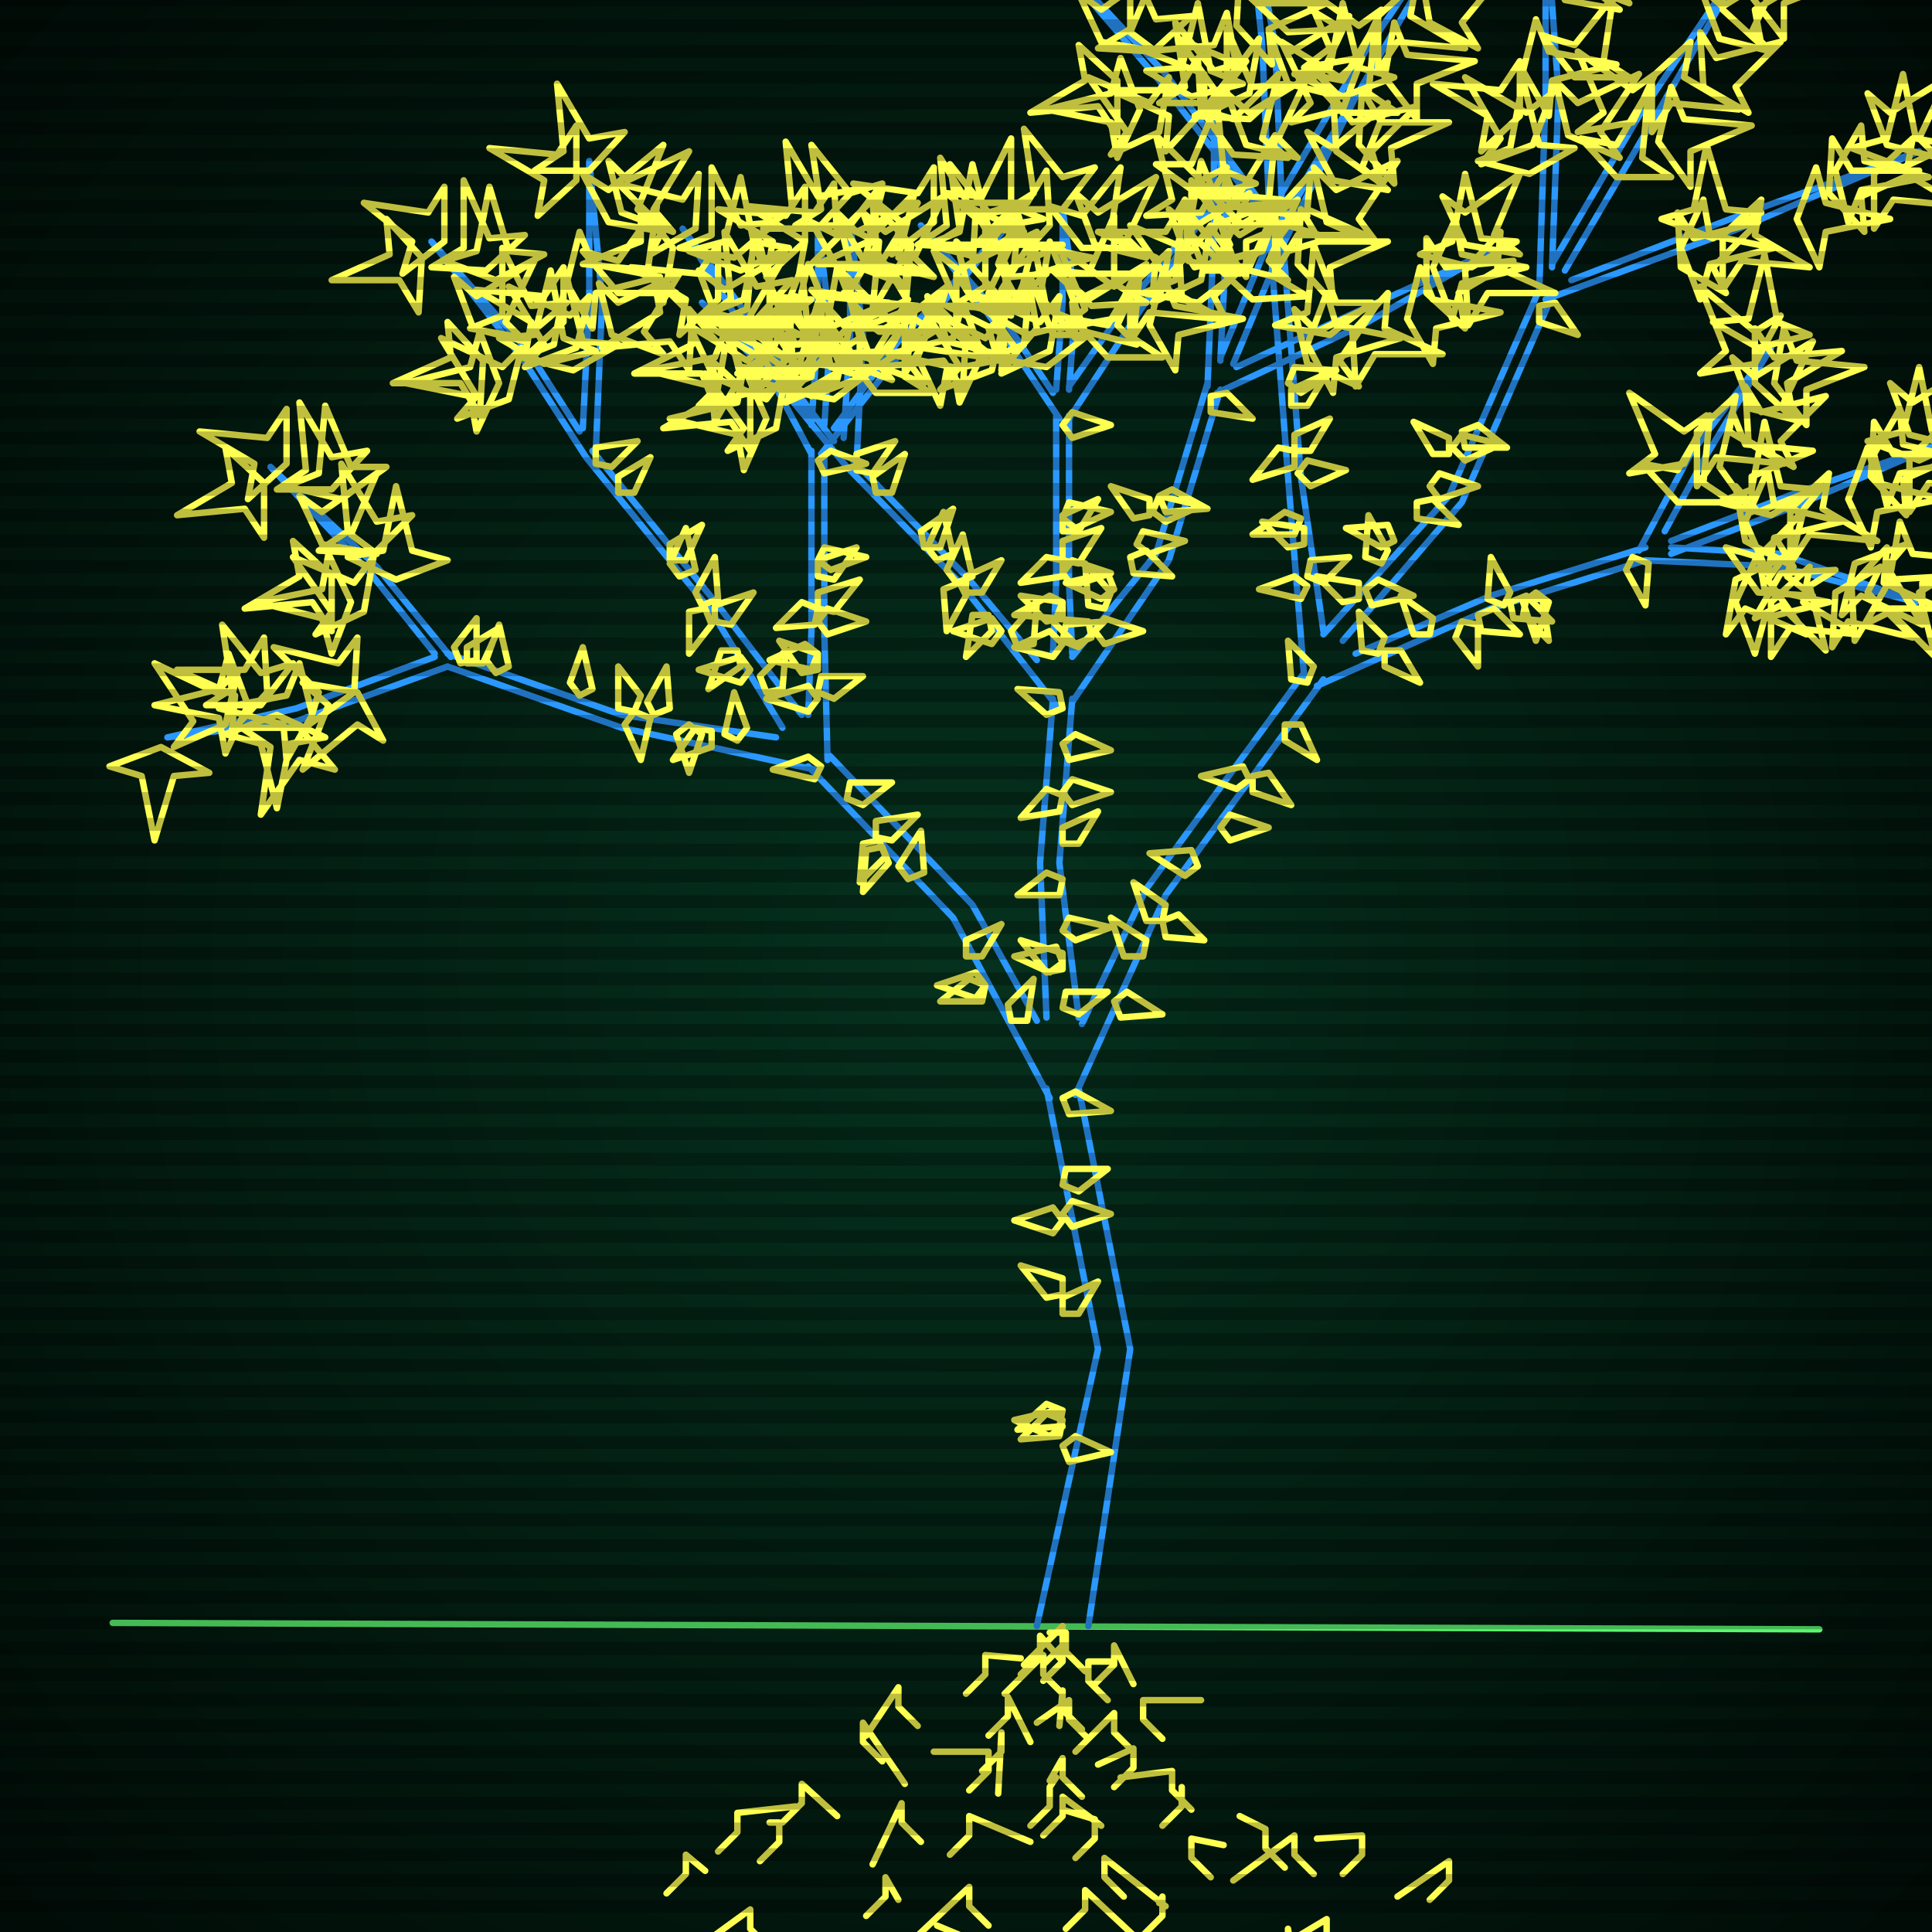 <svg xmlns="http://www.w3.org/2000/svg"
             width="600" height="600"
            >
    
            <style>
                @keyframes glow {0 % {opacity: 0.6;}
                3% {opacity: 0.9;} 30% {opacity: 0.6} 70% {opacity: 0.9}}
    
                .flicker {
                animation: glow 3s linear infinite alternate;
                animation-duration: 1.3s;
                animation-delay: 1.5s;
            }
    
    
            </style>
    
            <defs>
                <radialGradient id="screenGradient"
                                r="100%"
                >
                    <stop offset="0%" stop-color="#05321e"/>
                    <stop offset="90%" stop-color="black"/>
    
                </radialGradient>
            </defs>
    
            <rect
                fill="black"
                width="600" height="600"/>
    
            <rect
                className="flicker"
                fill="url(#screenGradient)"
                width="600" height="600"/>
    
    
            <path
                id="ground-path"
                className="flicker"
                style="fill: none;stroke: #5bf870;stroke-width:2px;stroke-linecap:round;stroke-linejoin:round;stroke-miterlimit:4;stroke-dasharray:none"
                d="M 35 504 L 565 506 "
            />
            <path
                id="branch-path"
                className="flicker"
                style="fill: none;stroke: #2b98ff;stroke-width:2px;stroke-linecap:round;stroke-linejoin:round;stroke-miterlimit:4;stroke-dasharray:none"
                d="M 322 505 L 341 419 L 325 338 M 335 338 L 351 419 L 338 505 M 326 341 L 296 285 L 251 238 M 257 234 L 302 281 L 322 317 M 253 239 L 193 226 L 139 207 M 139 203 L 193 222 L 241 229 M 139 207 L 92 224 L 52 229 L 92 220 L 135 204 M 135 203 L 115 178 L 84 145 L 117 176 L 140 204 M 243 226 L 221 190 L 182 142 M 184 140 L 223 188 L 249 222 M 182 142 L 162 111 L 134 75 L 164 109 L 180 134 M 181 133 L 183 93 L 183 50 L 187 93 L 185 141 M 251 222 L 252 196 L 252 140 M 256 140 L 256 196 L 257 236 M 252 141 L 235 109 L 212 71 L 239 107 L 252 131 M 252 132 L 254 102 L 254 70 L 258 102 L 256 132 M 259 133 L 279 106 L 313 70 L 281 108 L 255 141 M 325 316 L 323 268 L 327 217 M 333 217 L 329 268 L 335 316 M 328 219 L 299 182 L 263 145 M 265 143 L 301 180 L 322 205 M 263 145 L 244 122 L 218 94 L 246 120 L 259 137 M 262 136 L 264 104 L 264 69 L 268 104 L 266 144 M 327 203 L 328 181 L 328 129 M 332 129 L 332 181 L 333 203 M 329 130 L 311 103 L 286 70 L 313 101 L 327 122 M 328 121 L 330 94 L 330 65 L 334 94 L 332 121 M 332 120 L 349 96 L 378 61 L 353 98 L 332 130 M 333 204 L 359 172 L 375 119 M 379 121 L 363 174 L 333 218 M 375 120 L 377 72 L 377 29 L 381 72 L 379 112 M 379 111 L 394 75 L 422 28 L 398 77 L 383 113 M 384 114 L 421 97 L 463 78 L 423 101 L 378 122 M 336 318 L 356 276 L 405 209 M 411 211 L 362 278 L 334 340 M 405 210 L 400 148 L 394 69 M 398 69 L 404 148 L 411 196 M 395 70 L 360 25 L 317 -25 L 362 23 L 391 62 M 394 61 L 392 14 L 387 -35 L 396 14 L 398 61 M 398 60 L 424 16 L 462 -40 L 428 18 L 398 70 M 411 197 L 450 154 L 478 90 M 482 92 L 454 156 L 417 199 M 478 91 L 480 29 L 480 -27 L 484 29 L 482 83 M 482 82 L 509 36 L 548 -22 L 513 38 L 486 84 M 488 87 L 540 67 L 596 47 L 540 71 L 480 93 M 421 203 L 463 185 L 511 170 M 511 174 L 463 189 L 409 213 M 509 171 L 525 141 L 550 108 L 529 143 L 517 165 M 519 168 L 558 153 L 602 138 L 558 157 L 519 172 M 519 170 L 553 172 L 595 187 L 553 176 L 511 174 "
            />
            <path
                id="leaf-path"
                className="flicker"
                style="fill: none;stroke: #ffff52;stroke-width:2px;stroke-linecap:round;stroke-linejoin:round;stroke-miterlimit:4;stroke-dasharray:none"
                d="M 330 438 L 329 443 L 316 444 L 325 436 L 330 438 M 330 443 L 326 446 L 315 441 L 328 438 L 330 443 M 330 379 L 327 383 L 315 379 L 327 375 L 330 379 M 330 402 L 325 403 L 317 393 L 330 397 L 330 402 M 330 341 L 334 339 L 345 345 L 332 346 L 330 341 M 330 368 L 331 363 L 344 363 L 335 370 L 330 368 M 330 441 L 329 446 L 317 447 L 325 439 L 330 441 M 330 449 L 334 446 L 345 451 L 332 454 L 330 449 M 330 377 L 333 373 L 345 377 L 333 381 L 330 377 M 330 408 L 330 403 L 341 398 L 335 408 L 330 408 M 274 263 L 276 268 L 268 277 L 269 264 L 274 263 M 306 306 L 303 310 L 291 306 L 303 302 L 306 306 M 255 238 L 253 242 L 240 239 L 251 235 L 255 238 M 263 248 L 264 243 L 277 243 L 268 250 L 263 248 M 273 261 L 275 266 L 267 274 L 268 262 L 273 261 M 306 306 L 305 311 L 292 311 L 301 304 L 306 306 M 272 260 L 272 255 L 285 253 L 277 261 L 272 260 M 282 273 L 279 269 L 286 258 L 287 271 L 282 273 M 314 317 L 313 312 L 321 304 L 319 317 L 314 317 M 300 297 L 300 292 L 311 287 L 305 297 L 300 297 M 145 206 L 145 201 L 155 195 L 150 206 L 145 206 M 154 209 L 151 205 L 155 194 L 158 207 L 154 209 M 197 221 L 202 223 L 199 236 L 194 225 L 197 221 M 221 227 L 221 232 L 209 236 L 216 226 L 221 227 M 143 206 L 141 201 L 148 192 L 148 205 L 143 206 M 180 216 L 177 212 L 181 201 L 184 214 L 180 216 M 197 221 L 192 220 L 192 207 L 199 216 L 197 221 M 229 230 L 225 228 L 228 215 L 232 226 L 229 230 M 214 225 L 218 228 L 214 240 L 210 228 L 214 225 M 203 222 L 201 218 L 207 207 L 208 220 L 203 222 M 111 215 L 119 230 L 111 225 L 94 239 L 102 219 L 94 212 L 111 215 M 70 225 L 54 232 L 60 224 L 48 206 L 67 215 L 74 208 L 70 225 M 77 219 L 70 234 L 68 223 L 48 219 L 68 214 L 71 203 L 77 219 M 93 226 L 104 239 L 93 236 L 81 253 L 84 232 L 75 226 L 93 226 M 81 219 L 64 219 L 72 214 L 69 194 L 81 209 L 91 206 L 81 219 M 50 232 L 65 240 L 54 241 L 48 261 L 44 241 L 34 238 L 50 232 M 110 215 L 96 225 L 99 215 L 85 201 L 105 206 L 111 198 L 110 215 M 83 215 L 72 227 L 73 216 L 55 208 L 76 208 L 82 198 L 83 215 M 97 222 L 89 236 L 88 225 L 68 220 L 89 216 L 93 206 L 97 222 M 86 222 L 101 229 L 90 231 L 86 251 L 81 231 L 70 228 L 86 222 M 103 152 L 86 152 L 95 146 L 93 125 L 103 142 L 114 140 L 103 152 M 109 187 L 103 203 L 100 192 L 80 187 L 100 183 L 102 172 L 109 187 M 100 169 L 93 154 L 100 159 L 117 147 L 109 166 L 117 172 L 100 169 M 82 150 L 82 167 L 76 158 L 55 160 L 72 150 L 70 139 L 82 150 M 123 180 L 108 173 L 119 171 L 123 151 L 128 171 L 139 174 L 123 180 M 106 155 L 89 151 L 99 147 L 101 126 L 109 145 L 120 145 L 106 155 M 116 172 L 99 171 L 108 165 L 106 144 L 117 162 L 128 160 L 116 172 M 103 179 L 103 196 L 97 187 L 76 189 L 93 179 L 91 168 L 103 179 M 113 190 L 98 197 L 103 190 L 91 173 L 110 181 L 116 173 L 113 190 M 89 144 L 77 155 L 79 144 L 62 134 L 83 136 L 89 127 L 89 144 M 192 153 L 192 148 L 202 142 L 197 153 L 192 153 M 219 189 L 221 194 L 214 203 L 214 190 L 219 189 M 233 208 L 230 212 L 217 208 L 230 204 L 233 208 M 185 144 L 185 139 L 198 137 L 190 145 L 185 144 M 208 174 L 208 169 L 218 163 L 213 174 L 208 174 M 218 188 L 216 184 L 222 173 L 223 186 L 218 188 M 238 215 L 236 210 L 244 202 L 243 214 L 238 215 M 229 202 L 230 207 L 220 214 L 224 202 L 229 202 M 222 193 L 222 188 L 234 184 L 227 194 L 222 193 M 211 179 L 208 175 L 213 164 L 216 177 L 211 179 M 151 84 L 134 83 L 144 77 L 144 56 L 152 74 L 163 73 L 151 84 M 155 119 L 148 134 L 146 123 L 126 119 L 146 114 L 149 103 L 155 119 M 147 102 L 141 86 L 148 92 L 166 81 L 157 100 L 163 106 L 147 102 M 131 80 L 130 97 L 124 87 L 103 87 L 121 79 L 120 68 L 131 80 M 169 113 L 155 105 L 166 104 L 171 84 L 175 105 L 185 109 L 169 113 M 154 87 L 138 81 L 148 78 L 152 58 L 158 78 L 169 79 L 154 87 M 163 105 L 146 102 L 156 98 L 156 77 L 165 95 L 176 94 L 163 105 M 150 112 L 149 129 L 143 119 L 122 119 L 140 111 L 139 100 L 150 112 M 158 124 L 142 130 L 148 123 L 137 105 L 156 114 L 162 108 L 158 124 M 138 75 L 125 85 L 128 75 L 113 63 L 133 66 L 138 58 L 138 75 M 179 108 L 163 114 L 169 107 L 158 89 L 177 98 L 183 92 L 179 108 M 176 88 L 180 72 L 184 82 L 205 86 L 185 91 L 184 102 L 176 88 M 179 56 L 167 67 L 169 56 L 152 46 L 173 48 L 179 39 L 179 56 M 190 104 L 186 88 L 192 94 L 211 85 L 200 103 L 206 110 L 190 104 M 189 69 L 181 54 L 189 59 L 206 45 L 198 65 L 206 72 L 189 69 M 192 91 L 181 78 L 192 81 L 204 64 L 201 85 L 210 91 L 192 91 M 175 100 L 163 111 L 165 100 L 148 90 L 169 92 L 175 83 L 175 100 M 178 115 L 162 111 L 172 107 L 176 86 L 181 106 L 192 107 L 178 115 M 183 53 L 166 53 L 175 47 L 173 26 L 183 43 L 194 41 L 183 53 M 193 66 L 189 50 L 195 56 L 214 47 L 203 65 L 209 72 L 193 66 M 254 189 L 253 194 L 241 195 L 249 187 L 254 189 M 254 208 L 249 209 L 242 199 L 254 203 L 254 208 M 254 143 L 258 140 L 269 144 L 256 147 L 254 143 M 254 174 L 256 170 L 269 173 L 258 177 L 254 174 M 254 189 L 254 184 L 267 180 L 259 190 L 254 189 M 254 215 L 255 210 L 268 210 L 259 217 L 254 215 M 254 203 L 252 208 L 239 205 L 250 200 L 254 203 M 254 193 L 257 189 L 269 193 L 257 197 L 254 193 M 254 179 L 254 174 L 266 170 L 259 180 L 254 179 M 254 217 L 251 221 L 238 217 L 251 213 L 254 217 M 228 80 L 211 77 L 221 73 L 221 52 L 230 70 L 241 69 L 228 80 M 230 117 L 222 131 L 221 120 L 201 115 L 222 111 L 226 101 L 230 117 M 223 100 L 217 84 L 225 90 L 244 79 L 233 98 L 239 106 L 223 100 M 209 77 L 206 94 L 202 84 L 181 82 L 199 75 L 199 64 L 209 77 M 244 111 L 231 101 L 242 101 L 249 83 L 251 104 L 261 108 L 244 111 M 230 84 L 214 78 L 225 75 L 230 55 L 234 75 L 245 77 L 230 84 M 239 103 L 222 100 L 232 96 L 234 75 L 241 93 L 252 93 L 239 103 M 225 109 L 222 126 L 218 116 L 197 116 L 215 107 L 214 96 L 225 109 M 233 122 L 217 126 L 223 120 L 214 101 L 232 112 L 239 106 L 233 122 M 216 71 L 202 79 L 206 71 L 192 57 L 212 62 L 217 54 L 216 71 M 250 117 L 234 123 L 240 116 L 229 98 L 248 107 L 254 101 L 250 117 M 247 99 L 251 82 L 255 92 L 276 94 L 257 102 L 257 113 L 247 99 M 250 75 L 238 86 L 240 75 L 223 65 L 244 67 L 250 58 L 250 75 M 261 112 L 257 96 L 263 102 L 282 93 L 271 111 L 277 118 L 261 112 M 260 83 L 252 69 L 260 73 L 274 59 L 269 79 L 277 84 L 260 83 M 263 102 L 252 90 L 263 92 L 273 75 L 271 96 L 280 102 L 263 102 M 246 110 L 234 122 L 236 111 L 218 100 L 239 102 L 245 93 L 246 110 M 249 122 L 233 118 L 243 114 L 247 93 L 252 113 L 263 114 L 249 122 M 254 71 L 237 71 L 246 65 L 244 44 L 254 61 L 265 59 L 254 71 M 264 82 L 260 66 L 266 72 L 285 63 L 274 81 L 280 88 L 264 82 M 281 99 L 294 89 L 291 99 L 306 111 L 286 108 L 281 116 L 281 99 M 307 76 L 290 76 L 298 71 L 295 51 L 307 66 L 317 63 L 307 76 M 285 111 L 291 95 L 294 106 L 314 111 L 294 115 L 292 126 L 285 111 M 302 83 L 303 66 L 309 76 L 330 76 L 312 84 L 313 95 L 302 83 M 297 102 L 297 85 L 302 93 L 322 90 L 307 102 L 310 112 L 297 102 M 276 109 L 259 110 L 267 105 L 262 85 L 276 99 L 284 95 L 276 109 M 272 122 L 262 109 L 272 112 L 284 97 L 281 117 L 289 122 L 272 122 M 307 71 L 294 60 L 305 61 L 314 43 L 314 64 L 324 68 L 307 71 M 310 82 L 316 66 L 319 76 L 339 80 L 319 86 L 318 97 L 310 82 M 301 91 L 297 75 L 303 81 L 322 72 L 311 90 L 317 97 L 301 91 M 330 301 L 325 302 L 317 292 L 330 296 L 330 301 M 330 220 L 325 222 L 316 214 L 329 215 L 330 220 M 330 231 L 334 228 L 345 233 L 332 236 L 330 231 M 330 247 L 329 252 L 317 254 L 325 245 L 330 247 M 330 299 L 326 302 L 315 297 L 328 294 L 330 299 M 330 246 L 333 242 L 345 246 L 333 250 L 330 246 M 330 262 L 330 257 L 341 252 L 335 262 L 330 262 M 330 313 L 331 308 L 344 308 L 335 315 L 330 313 M 330 289 L 332 285 L 345 288 L 334 292 L 330 289 M 330 273 L 329 278 L 316 278 L 325 271 L 330 273 M 272 153 L 271 148 L 281 141 L 277 153 L 272 153 M 298 181 L 300 185 L 294 196 L 293 183 L 298 181 M 311 196 L 308 200 L 296 196 L 308 192 L 311 196 M 266 146 L 266 141 L 278 137 L 271 147 L 266 146 M 287 170 L 286 165 L 296 158 L 292 170 L 287 170 M 297 181 L 294 177 L 299 166 L 302 179 L 297 181 M 316 201 L 314 196 L 322 187 L 321 200 L 316 201 M 307 191 L 308 196 L 300 204 L 302 191 L 307 191 M 300 184 L 300 179 L 311 174 L 305 184 L 300 184 M 291 174 L 288 170 L 293 159 L 296 172 L 291 174 M 235 99 L 218 99 L 227 93 L 225 72 L 235 89 L 246 87 L 235 99 M 238 130 L 231 146 L 229 135 L 208 130 L 229 125 L 231 114 L 238 130 M 230 114 L 223 99 L 230 104 L 247 92 L 239 111 L 247 117 L 230 114 M 215 98 L 214 115 L 208 106 L 187 108 L 205 97 L 203 86 L 215 98 M 252 123 L 237 115 L 248 114 L 254 94 L 258 114 L 268 117 L 252 123 M 237 101 L 221 97 L 231 93 L 235 72 L 240 92 L 251 93 L 237 101 M 246 117 L 229 116 L 239 110 L 239 89 L 247 107 L 258 106 L 246 117 M 233 123 L 233 140 L 227 131 L 206 133 L 223 123 L 221 112 L 233 123 M 241 133 L 226 140 L 231 133 L 219 116 L 238 124 L 244 116 L 241 133 M 223 93 L 211 104 L 213 93 L 196 83 L 217 85 L 223 76 L 223 93 M 260 118 L 244 125 L 250 117 L 238 99 L 257 108 L 264 101 L 260 118 M 257 100 L 260 83 L 264 93 L 285 95 L 267 102 L 267 113 L 257 100 M 260 74 L 248 86 L 250 75 L 232 64 L 253 66 L 259 57 L 260 74 M 271 113 L 265 97 L 273 103 L 292 92 L 281 111 L 287 119 L 271 113 M 270 84 L 262 70 L 270 74 L 284 60 L 279 80 L 287 85 L 270 84 M 273 103 L 262 91 L 273 93 L 283 76 L 281 97 L 290 103 L 273 103 M 256 111 L 245 123 L 246 112 L 228 104 L 249 104 L 255 94 L 256 111 M 259 124 L 242 121 L 252 117 L 254 96 L 261 114 L 272 114 L 259 124 M 264 70 L 247 70 L 255 65 L 252 45 L 264 60 L 274 57 L 264 70 M 274 82 L 268 66 L 275 72 L 293 61 L 284 80 L 290 86 L 274 82 M 330 174 L 330 179 L 317 181 L 325 173 L 330 174 M 330 192 L 325 193 L 317 185 L 330 187 L 330 192 M 330 132 L 333 128 L 345 132 L 333 136 L 330 132 M 330 161 L 332 156 L 345 159 L 334 164 L 330 161 M 330 174 L 330 168 L 342 164 L 335 175 L 330 174 M 330 199 L 331 194 L 343 193 L 335 201 L 330 199 M 330 187 L 328 192 L 315 191 L 326 185 L 330 187 M 330 178 L 333 174 L 345 178 L 333 182 L 330 178 M 330 165 L 330 160 L 341 155 L 335 165 L 330 165 M 330 200 L 327 204 L 315 201 L 326 196 L 330 200 M 302 77 L 285 76 L 294 70 L 292 49 L 303 67 L 314 65 L 302 77 M 305 110 L 298 125 L 296 114 L 276 110 L 296 105 L 299 94 L 305 110 M 297 94 L 290 78 L 298 84 L 316 72 L 307 91 L 314 98 L 297 94 M 282 75 L 281 92 L 275 82 L 254 82 L 272 74 L 271 63 L 282 75 M 319 104 L 305 96 L 316 95 L 321 75 L 325 96 L 335 100 L 319 104 M 304 80 L 288 76 L 298 72 L 302 51 L 307 71 L 318 72 L 304 80 M 313 96 L 296 95 L 306 89 L 306 68 L 314 86 L 325 85 L 313 96 M 300 104 L 299 121 L 293 112 L 272 114 L 290 103 L 288 92 L 300 104 M 308 115 L 292 121 L 298 114 L 287 96 L 306 105 L 312 99 L 308 115 M 290 69 L 277 79 L 280 69 L 265 57 L 285 60 L 290 52 L 290 69 M 326 109 L 311 116 L 316 109 L 304 92 L 323 100 L 329 92 L 326 109 M 323 92 L 326 75 L 330 85 L 351 85 L 333 94 L 334 105 L 323 92 M 326 70 L 315 82 L 316 71 L 298 63 L 319 63 L 325 53 L 326 70 M 337 103 L 331 87 L 338 93 L 356 82 L 347 101 L 353 107 L 337 103 M 336 77 L 326 64 L 336 67 L 348 52 L 345 72 L 353 77 L 336 77 M 339 95 L 327 84 L 338 85 L 346 67 L 346 88 L 356 94 L 339 95 M 322 102 L 311 115 L 312 104 L 294 95 L 315 95 L 319 85 L 322 102 M 325 114 L 308 111 L 318 107 L 320 86 L 327 104 L 338 104 L 325 114 M 330 65 L 313 65 L 321 60 L 318 40 L 330 55 L 340 52 L 330 65 M 340 76 L 334 60 L 341 66 L 359 55 L 350 74 L 356 80 L 340 76 M 351 89 L 363 78 L 361 89 L 378 99 L 357 97 L 351 106 L 351 89 M 373 66 L 356 67 L 364 62 L 359 42 L 373 56 L 381 52 L 373 66 M 357 101 L 361 85 L 365 95 L 386 99 L 366 104 L 365 115 L 357 101 M 370 73 L 370 56 L 376 65 L 397 63 L 380 73 L 382 84 L 370 73 M 367 92 L 366 75 L 371 83 L 391 78 L 377 92 L 381 100 L 367 92 M 346 99 L 329 102 L 337 96 L 329 77 L 346 89 L 353 84 L 346 99 M 344 111 L 333 99 L 344 101 L 354 84 L 352 105 L 361 111 L 344 111 M 373 61 L 359 51 L 370 51 L 378 32 L 380 53 L 390 57 L 373 61 M 377 72 L 381 55 L 385 65 L 406 67 L 387 75 L 387 86 L 377 72 M 369 81 L 363 65 L 370 71 L 388 60 L 379 79 L 385 85 L 369 81 M 343 189 L 338 188 L 337 175 L 345 184 L 343 189 M 376 123 L 381 122 L 389 130 L 376 128 L 376 123 M 360 154 L 364 152 L 375 158 L 362 159 L 360 154 M 353 169 L 355 165 L 368 168 L 357 172 L 353 169 M 340 196 L 343 192 L 355 196 L 343 200 L 340 196 M 346 183 L 342 186 L 331 181 L 344 178 L 346 183 M 351 173 L 356 171 L 364 179 L 352 178 L 351 173 M 358 159 L 360 154 L 373 157 L 362 162 L 358 159 M 339 198 L 334 200 L 326 192 L 338 193 L 339 198 M 357 160 L 352 161 L 345 151 L 357 155 L 357 160 M 373 87 L 358 94 L 363 87 L 351 70 L 370 78 L 376 70 L 373 87 M 370 67 L 373 50 L 377 60 L 398 62 L 380 69 L 380 80 L 370 67 M 373 35 L 362 47 L 363 36 L 345 28 L 366 28 L 372 18 L 373 35 M 384 83 L 378 67 L 385 73 L 403 62 L 394 81 L 400 87 L 384 83 M 383 48 L 373 34 L 383 37 L 397 23 L 392 43 L 400 49 L 383 48 M 386 70 L 374 58 L 385 60 L 396 42 L 394 63 L 403 69 L 386 70 M 369 79 L 358 91 L 359 80 L 341 72 L 362 72 L 368 62 L 369 79 M 372 94 L 355 91 L 365 87 L 367 66 L 374 84 L 385 84 L 372 94 M 377 32 L 360 32 L 368 27 L 365 7 L 377 22 L 387 19 L 377 32 M 387 45 L 381 29 L 388 35 L 406 24 L 397 43 L 403 49 L 387 45 M 396 66 L 407 54 L 406 65 L 424 73 L 403 73 L 397 83 L 396 66 M 417 34 L 401 38 L 407 32 L 398 13 L 416 24 L 423 18 L 417 34 M 403 82 L 404 65 L 410 75 L 431 75 L 413 83 L 414 94 L 403 82 M 415 47 L 414 30 L 420 38 L 440 33 L 426 47 L 429 57 L 415 47 M 412 69 L 408 52 L 415 59 L 434 50 L 422 68 L 428 76 L 412 69 M 392 78 L 376 82 L 382 76 L 373 57 L 391 68 L 398 62 L 392 78 M 389 93 L 377 82 L 388 83 L 396 65 L 396 86 L 406 92 L 389 93 M 417 30 L 402 23 L 413 21 L 417 1 L 422 21 L 433 24 L 417 30 M 422 45 L 423 28 L 429 38 L 450 38 L 432 46 L 433 57 L 422 45 M 414 56 L 406 41 L 414 46 L 431 32 L 423 52 L 431 59 L 414 56 M 457 83 L 441 79 L 451 75 L 455 54 L 460 74 L 471 75 L 457 83 M 420 103 L 431 91 L 430 102 L 448 110 L 427 110 L 421 120 L 420 103 M 445 83 L 452 68 L 454 79 L 474 83 L 454 88 L 451 99 L 445 83 M 437 99 L 441 83 L 445 93 L 466 97 L 446 102 L 445 113 L 437 99 M 413 104 L 396 101 L 406 97 L 408 76 L 415 94 L 426 94 L 413 104 M 406 113 L 402 96 L 409 103 L 428 94 L 416 112 L 422 120 L 406 113 M 455 76 L 448 61 L 455 66 L 472 54 L 464 73 L 472 79 L 455 76 M 455 84 L 466 72 L 465 83 L 483 91 L 462 91 L 456 101 L 455 84 M 443 91 L 443 74 L 449 83 L 470 81 L 453 91 L 455 102 L 443 91 M 406 107 L 412 91 L 415 101 L 435 105 L 415 111 L 414 122 L 406 107 M 406 212 L 401 211 L 400 199 L 408 207 L 406 212 M 399 225 L 404 225 L 409 236 L 399 230 L 399 225 M 388 242 L 384 245 L 373 241 L 386 238 L 388 242 M 355 297 L 349 297 L 345 285 L 356 292 L 355 297 M 389 241 L 394 240 L 401 250 L 389 246 L 389 241 M 379 257 L 382 253 L 394 257 L 382 261 L 379 257 M 346 311 L 350 308 L 361 315 L 348 316 L 346 311 M 361 286 L 366 284 L 374 292 L 362 291 L 361 286 M 372 269 L 368 272 L 357 265 L 370 264 L 372 269 M 361 286 L 356 286 L 352 274 L 362 281 L 361 286 M 402 140 L 402 145 L 389 149 L 397 139 L 402 140 M 405 169 L 400 170 L 392 162 L 405 164 L 405 169 M 397 74 L 400 70 L 413 74 L 400 78 L 397 74 M 400 119 L 402 114 L 415 115 L 404 122 L 400 119 M 402 140 L 402 135 L 413 130 L 407 140 L 402 140 M 406 179 L 407 174 L 419 173 L 411 181 L 406 179 M 404 161 L 402 166 L 389 166 L 399 159 L 404 161 M 403 147 L 406 143 L 418 146 L 407 151 L 403 147 M 401 126 L 401 121 L 412 116 L 406 126 L 401 126 M 406 182 L 404 186 L 391 183 L 402 179 L 406 182 M 340 -11 L 323 -11 L 332 -17 L 330 -38 L 340 -21 L 351 -23 L 340 -11 M 354 34 L 347 49 L 345 38 L 325 34 L 345 29 L 348 18 L 354 34 M 342 13 L 335 -2 L 342 3 L 359 -9 L 351 10 L 359 16 L 342 13 M 314 -20 L 313 -3 L 307 -13 L 286 -13 L 304 -21 L 303 -32 L 314 -20 M 370 30 L 356 22 L 367 21 L 372 1 L 376 22 L 386 26 L 370 30 M 345 -6 L 329 -10 L 339 -14 L 343 -35 L 348 -15 L 359 -14 L 345 -6 M 358 16 L 341 15 L 351 9 L 351 -12 L 359 6 L 370 5 L 358 16 M 347 25 L 347 42 L 341 33 L 320 35 L 337 25 L 335 14 L 347 25 M 360 41 L 345 48 L 350 41 L 338 24 L 357 32 L 363 24 L 360 41 M 325 -22 L 312 -11 L 315 -22 L 298 -34 L 319 -31 L 325 -40 L 325 -22 M 388 29 L 373 36 L 378 29 L 366 12 L 385 20 L 391 12 L 388 29 M 384 8 L 385 -9 L 391 1 L 412 1 L 394 9 L 395 20 L 384 8 M 384 -29 L 373 -17 L 374 -28 L 356 -36 L 377 -36 L 383 -46 L 384 -29 M 400 26 L 394 10 L 401 16 L 419 5 L 410 24 L 416 30 L 400 26 M 396 -12 L 386 -25 L 396 -22 L 408 -37 L 405 -17 L 413 -12 L 396 -12 M 400 10 L 388 -1 L 399 0 L 407 -18 L 407 3 L 417 9 L 400 10 M 384 21 L 374 34 L 374 23 L 356 16 L 377 14 L 381 4 L 384 21 M 388 37 L 371 36 L 381 30 L 381 9 L 389 27 L 400 26 L 388 37 M 388 -31 L 371 -30 L 379 -36 L 374 -56 L 388 -42 L 398 -45 L 388 -31 M 399 -16 L 392 -32 L 400 -26 L 418 -38 L 409 -19 L 416 -12 L 399 -16 M 428 5 L 440 -6 L 438 5 L 455 15 L 434 13 L 428 22 L 428 5 M 457 -34 L 440 -31 L 448 -37 L 440 -56 L 457 -44 L 464 -49 L 457 -34 M 430 24 L 433 7 L 437 17 L 458 19 L 440 26 L 440 37 L 430 24 M 449 -16 L 449 -34 L 455 -25 L 476 -28 L 459 -16 L 462 -5 L 449 -16 M 444 7 L 441 -10 L 448 -2 L 468 -10 L 454 7 L 459 15 L 444 7 M 422 18 L 405 21 L 413 15 L 405 -4 L 422 8 L 429 3 L 422 18 M 417 35 L 406 23 L 417 25 L 427 8 L 425 29 L 434 35 L 417 35 M 456 -36 L 442 -44 L 453 -45 L 458 -65 L 462 -44 L 472 -40 L 456 -36 M 458 -20 L 461 -37 L 465 -27 L 486 -25 L 468 -18 L 468 -7 L 458 -20 M 448 -7 L 441 -23 L 449 -17 L 467 -29 L 458 -10 L 465 -3 L 448 -7 M 429 175 L 424 173 L 425 160 L 431 171 L 429 175 M 478 95 L 483 94 L 490 104 L 478 100 L 478 95 M 454 134 L 459 132 L 468 139 L 455 139 L 454 134 M 444 151 L 447 147 L 459 151 L 447 155 L 444 151 M 424 183 L 428 180 L 439 185 L 426 188 L 424 183 M 433 168 L 429 170 L 418 164 L 431 163 L 433 168 M 440 156 L 445 155 L 453 163 L 440 161 L 440 156 M 451 139 L 454 135 L 466 138 L 455 143 L 451 139 M 422 186 L 417 187 L 409 179 L 422 181 L 422 186 M 450 141 L 445 141 L 439 131 L 450 136 L 450 141 M 476 45 L 460 51 L 466 43 L 455 24 L 474 35 L 482 29 L 476 45 M 473 22 L 477 6 L 481 16 L 502 20 L 482 25 L 481 36 L 473 22 M 476 -21 L 463 -10 L 466 -21 L 449 -33 L 470 -30 L 476 -39 L 476 -21 M 487 42 L 483 25 L 490 32 L 509 23 L 497 41 L 503 49 L 487 42 M 486 0 L 479 -15 L 486 -10 L 503 -22 L 495 -3 L 503 3 L 486 0 M 489 24 L 479 11 L 489 14 L 501 -1 L 498 19 L 506 24 L 489 24 M 472 36 L 460 47 L 462 36 L 445 26 L 466 28 L 472 19 L 472 36 M 475 54 L 459 50 L 469 46 L 473 25 L 478 45 L 489 46 L 475 54 M 480 -22 L 463 -22 L 472 -28 L 470 -49 L 480 -32 L 491 -34 L 480 -22 M 490 -5 L 486 -21 L 492 -15 L 511 -24 L 500 -6 L 506 1 L 490 -5 M 513 24 L 525 13 L 523 24 L 540 34 L 519 32 L 513 41 L 513 24 M 543 -15 L 526 -12 L 534 -19 L 526 -39 L 543 -25 L 551 -30 L 543 -15 M 515 44 L 519 27 L 523 37 L 544 39 L 525 47 L 525 58 L 515 44 M 535 3 L 535 -14 L 541 -5 L 562 -7 L 545 3 L 547 14 L 535 3 M 529 27 L 528 10 L 533 18 L 553 13 L 539 27 L 543 35 L 529 27 M 507 38 L 490 41 L 498 35 L 490 16 L 507 28 L 514 23 L 507 38 M 502 55 L 491 43 L 502 45 L 512 28 L 510 49 L 519 55 L 502 55 M 542 -17 L 528 -25 L 539 -26 L 544 -46 L 548 -25 L 558 -21 L 542 -17 M 544 -1 L 547 -18 L 551 -8 L 572 -6 L 554 1 L 554 12 L 544 -1 M 534 12 L 528 -4 L 535 2 L 553 -9 L 544 10 L 550 16 L 534 12 M 591 52 L 575 46 L 586 43 L 591 23 L 595 43 L 606 45 L 591 52 M 535 73 L 547 62 L 545 73 L 562 83 L 541 81 L 535 90 L 535 73 M 570 53 L 578 39 L 579 50 L 599 55 L 578 59 L 574 69 L 570 53 M 558 68 L 564 52 L 567 63 L 587 68 L 567 72 L 565 83 L 558 68 M 532 74 L 516 68 L 526 65 L 530 45 L 536 65 L 547 66 L 532 74 M 522 83 L 521 66 L 526 74 L 546 69 L 532 83 L 536 91 L 522 83 M 586 45 L 580 29 L 587 35 L 605 24 L 596 43 L 602 49 L 586 45 M 582 54 L 594 43 L 592 54 L 609 64 L 588 62 L 582 71 L 582 54 M 568 60 L 569 43 L 575 53 L 596 53 L 578 61 L 579 72 L 568 60 M 522 77 L 529 62 L 531 73 L 551 77 L 531 82 L 528 93 L 522 77 M 507 173 L 512 175 L 511 188 L 505 177 L 507 173 M 474 186 L 479 186 L 481 199 L 473 191 L 474 186 M 459 191 L 464 189 L 472 197 L 460 196 L 459 191 M 430 202 L 435 202 L 441 212 L 430 207 L 430 202 M 444 197 L 439 197 L 435 185 L 445 192 L 444 197 M 454 193 L 459 194 L 459 207 L 452 198 L 454 193 M 469 187 L 474 185 L 482 193 L 470 192 L 469 187 M 428 203 L 423 202 L 422 190 L 430 198 L 428 203 M 467 188 L 462 186 L 463 173 L 469 184 L 467 188 M 477 184 L 481 187 L 477 199 L 473 187 L 477 184 M 527 134 L 539 123 L 537 134 L 554 144 L 533 142 L 527 151 L 527 134 M 545 113 L 528 116 L 536 109 L 528 89 L 545 103 L 553 98 L 545 113 M 534 145 L 538 128 L 542 138 L 563 140 L 544 148 L 544 159 L 534 145 M 545 119 L 545 102 L 551 111 L 572 109 L 555 119 L 557 130 L 545 119 M 543 137 L 542 120 L 547 128 L 567 123 L 553 137 L 557 145 L 543 137 M 523 144 L 506 147 L 514 141 L 506 122 L 523 134 L 530 129 L 523 144 M 521 156 L 510 144 L 521 146 L 531 129 L 529 150 L 538 156 L 521 156 M 546 108 L 532 100 L 543 99 L 548 79 L 552 100 L 562 104 L 546 108 M 551 119 L 554 102 L 558 112 L 579 114 L 561 121 L 561 132 L 551 119 M 544 127 L 538 111 L 545 117 L 563 106 L 554 125 L 560 131 L 544 127 M 596 143 L 580 137 L 591 134 L 596 114 L 600 134 L 611 136 L 596 143 M 556 158 L 568 147 L 566 158 L 583 168 L 562 166 L 556 175 L 556 158 M 582 141 L 590 127 L 591 138 L 611 143 L 590 147 L 586 157 L 582 141 M 574 155 L 580 139 L 583 150 L 603 155 L 583 159 L 581 170 L 574 155 M 550 160 L 534 156 L 544 152 L 548 131 L 553 151 L 564 152 L 550 160 M 542 168 L 539 151 L 546 159 L 566 151 L 552 168 L 557 176 L 542 168 M 593 135 L 587 119 L 594 125 L 612 114 L 603 133 L 609 139 L 593 135 M 593 142 L 605 131 L 603 142 L 620 152 L 599 150 L 593 159 L 593 142 M 581 148 L 582 131 L 588 141 L 609 141 L 591 149 L 592 160 L 581 148 M 542 162 L 549 146 L 551 157 L 572 162 L 551 167 L 549 178 L 542 162 M 553 178 L 570 177 L 562 182 L 567 202 L 553 188 L 545 192 L 553 178 M 576 175 L 592 169 L 586 176 L 597 194 L 578 185 L 572 191 L 576 175 M 570 184 L 584 176 L 580 184 L 594 198 L 574 193 L 569 201 L 570 184 M 546 184 L 536 170 L 546 173 L 560 159 L 555 179 L 563 185 L 546 184 M 539 187 L 546 172 L 548 183 L 568 187 L 548 192 L 545 203 L 539 187 M 587 179 L 590 162 L 594 172 L 615 174 L 597 181 L 597 192 L 587 179 M 587 180 L 604 179 L 596 184 L 601 204 L 587 190 L 579 194 L 587 180 M 575 182 L 586 170 L 585 181 L 603 189 L 582 189 L 576 199 L 575 182 M 539 180 L 554 173 L 549 180 L 561 197 L 542 189 L 536 197 L 539 180 M 550 187 L 562 176 L 560 187 L 577 197 L 556 195 L 550 204 L 550 187 "
            />
            <path
                id="root-path"
                className="flicker"
                style="fill: none;stroke: #ffff52;stroke-width:2px;stroke-linecap:round;stroke-linejoin:round;stroke-miterlimit:4;stroke-dasharray:none"
                d="M 318 517 L 330 505 L 330 511 L 324 517 M 326 507 L 331 507 L 331 513 L 337 519 M 330 515 L 330 510 L 330 516 L 324 522 M 330 516 L 323 508 L 323 514 L 317 520 M 312 526 L 324 514 L 324 520 L 330 526 M 345 516 L 338 516 L 338 522 L 344 528 M 352 523 L 346 511 L 346 517 L 340 523 M 329 536 L 330 525 L 330 531 L 336 537 M 322 535 L 332 528 L 332 534 L 338 540 M 317 515 L 306 514 L 306 520 L 300 526 M 320 541 L 313 527 L 313 533 L 307 539 M 334 544 L 346 532 L 346 538 L 352 544 M 373 528 L 355 528 L 355 534 L 361 540 M 310 557 L 311 538 L 311 544 L 305 550 M 326 553 L 330 546 L 330 552 L 336 558 M 341 548 L 352 543 L 352 549 L 346 555 M 290 544 L 307 544 L 307 550 L 301 556 M 328 552 L 326 555 L 326 561 L 320 567 M 342 567 L 330 558 L 330 564 L 324 570 M 269 539 L 279 524 L 279 530 L 285 536 M 348 552 L 364 550 L 364 556 L 370 562 M 330 562 L 340 565 L 340 571 L 334 577 M 367 557 L 367 555 L 367 561 L 361 567 M 320 572 L 301 564 L 301 570 L 295 576 M 281 554 L 268 535 L 268 541 L 274 547 M 362 592 L 343 577 L 343 583 L 349 589 M 271 579 L 280 560 L 280 566 L 286 572 M 380 573 L 370 571 L 370 577 L 376 583 M 352 601 L 337 587 L 337 593 L 331 599 M 283 603 L 301 586 L 301 592 L 307 598 M 385 564 L 393 568 L 393 574 L 399 580 M 360 591 L 361 589 L 361 595 L 355 601 M 279 590 L 275 583 L 275 589 L 269 595 M 260 564 L 249 554 L 249 560 L 243 566 M 383 584 L 402 570 L 402 576 L 408 582 M 291 598 L 303 603 L 303 609 L 309 615 M 239 566 L 242 566 L 242 572 L 236 578 M 348 614 L 358 609 L 358 615 L 352 621 M 409 571 L 423 570 L 423 576 L 417 582 M 247 561 L 229 563 L 229 569 L 223 575 M 288 627 L 280 608 L 280 614 L 274 620 M 402 612 L 400 599 L 400 605 L 406 611 M 359 634 L 362 626 L 362 632 L 368 638 M 402 602 L 412 596 L 412 602 L 418 608 M 304 625 L 285 624 L 285 630 L 279 636 M 331 659 L 330 639 L 330 645 L 324 651 M 222 601 L 233 593 L 233 599 L 239 605 M 278 633 L 282 632 L 282 638 L 288 644 M 219 581 L 213 576 L 213 582 L 207 588 M 434 589 L 450 578 L 450 584 L 444 590 M 444 609 L 426 611 L 426 617 L 432 623 "
            />
    
    
            <g id="stripes"
            >
                <path
                    id="stripe-path"
                    style="stroke: rgba(0, 0, 0, 0.25);stroke-width:4px;"
                    d="M 0,0 L 600,0 M 0,8 L 600,8 M 0,16 L 600,16 M 0,24 L 600,24 M 0,32 L 600,32 M 0,40 L 600,40 M 0,48 L 600,48 M 0,56 L 600,56 M 0,64 L 600,64 M 0,72 L 600,72 M 0,80 L 600,80 M 0,88 L 600,88 M 0,96 L 600,96 M 0,104 L 600,104 M 0,112 L 600,112 M 0,120 L 600,120 M 0,128 L 600,128 M 0,136 L 600,136 M 0,144 L 600,144 M 0,152 L 600,152 M 0,160 L 600,160 M 0,168 L 600,168 M 0,176 L 600,176 M 0,184 L 600,184 M 0,192 L 600,192 M 0,200 L 600,200 M 0,208 L 600,208 M 0,216 L 600,216 M 0,224 L 600,224 M 0,232 L 600,232 M 0,240 L 600,240 M 0,248 L 600,248 M 0,256 L 600,256 M 0,264 L 600,264 M 0,272 L 600,272 M 0,280 L 600,280 M 0,288 L 600,288 M 0,296 L 600,296 M 0,304 L 600,304 M 0,312 L 600,312 M 0,320 L 600,320 M 0,328 L 600,328 M 0,336 L 600,336 M 0,344 L 600,344 M 0,352 L 600,352 M 0,360 L 600,360 M 0,368 L 600,368 M 0,376 L 600,376 M 0,384 L 600,384 M 0,392 L 600,392 M 0,400 L 600,400 M 0,408 L 600,408 M 0,416 L 600,416 M 0,424 L 600,424 M 0,432 L 600,432 M 0,440 L 600,440 M 0,448 L 600,448 M 0,456 L 600,456 M 0,464 L 600,464 M 0,472 L 600,472 M 0,480 L 600,480 M 0,488 L 600,488 M 0,496 L 600,496 M 0,504 L 600,504 M 0,512 L 600,512 M 0,520 L 600,520 M 0,528 L 600,528 M 0,536 L 600,536 M 0,544 L 600,544 M 0,552 L 600,552 M 0,560 L 600,560 M 0,568 L 600,568 M 0,576 L 600,576 M 0,584 L 600,584 M 0,592 L 600,592 z"
                />
            </g>
        </svg>
        